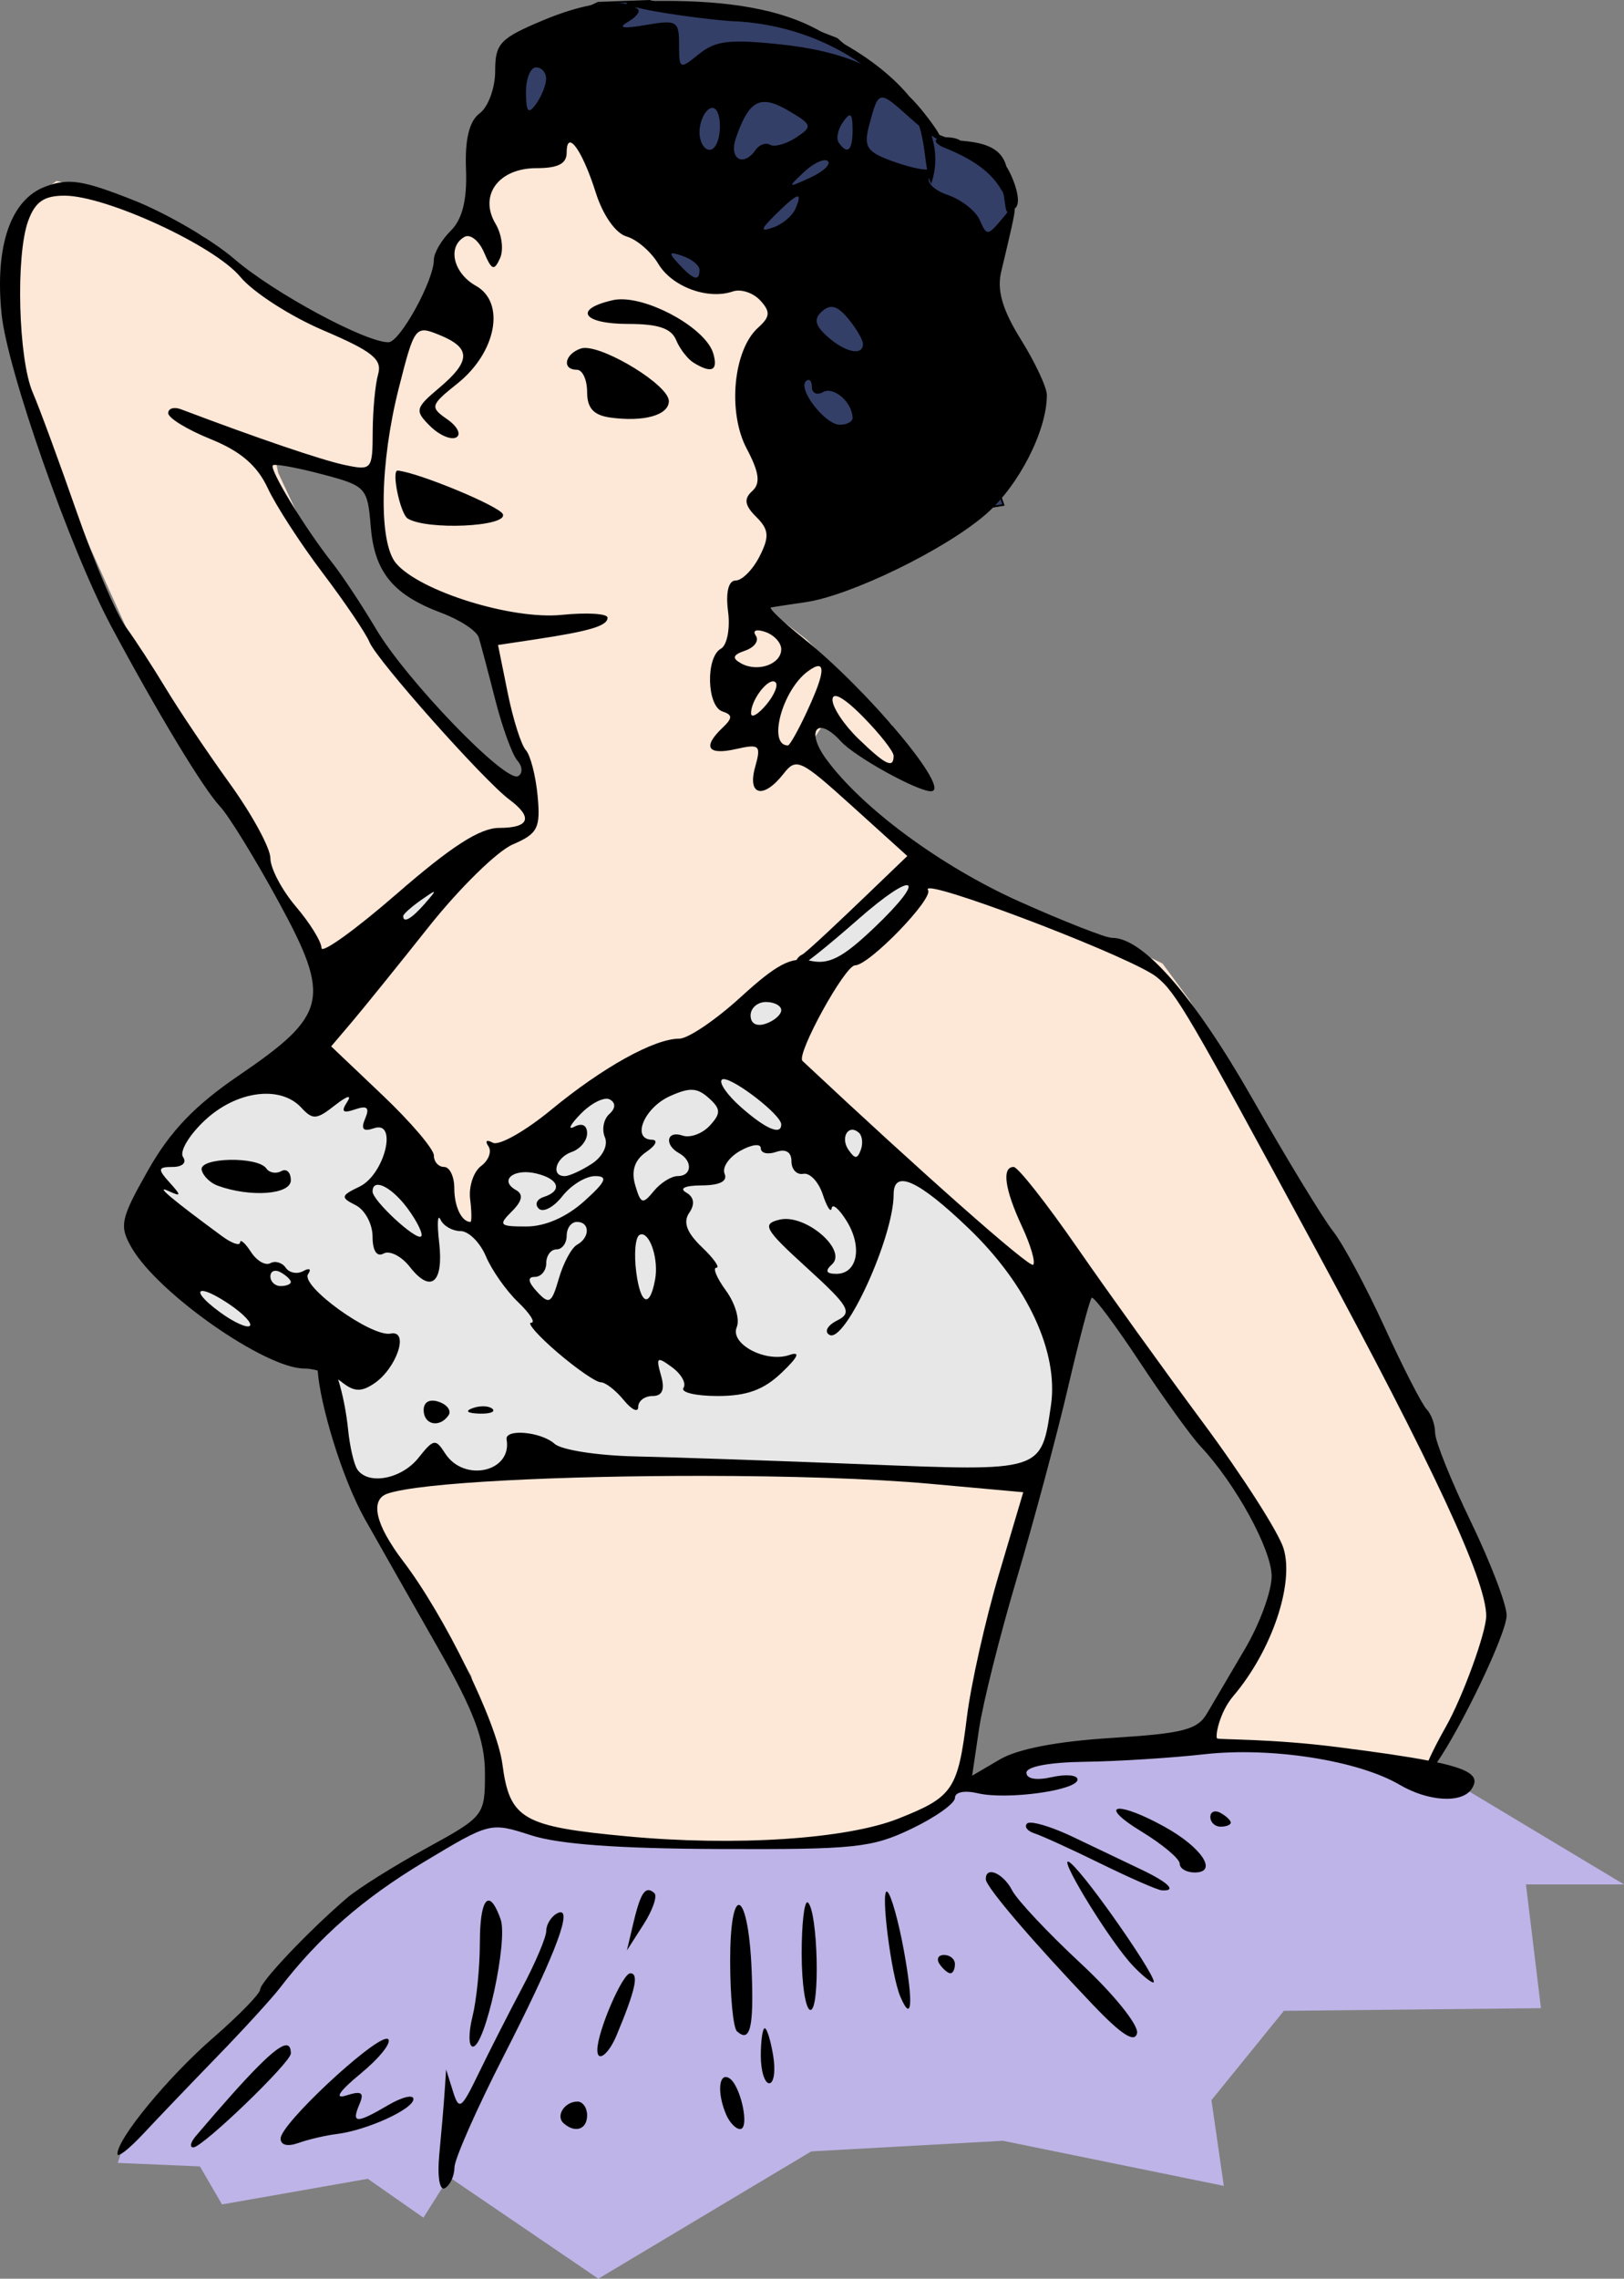<?xml version="1.0" encoding="UTF-8" standalone="no"?>
<svg
   xmlns:dc="http://purl.org/dc/elements/1.1/"
   xmlns:cc="http://creativecommons.org/ns#"
   xmlns:rdf="http://www.w3.org/1999/02/22-rdf-syntax-ns#"
   xmlns:svg="http://www.w3.org/2000/svg"
   xmlns="http://www.w3.org/2000/svg"
   version="1.1"
   id="svg5398"
   viewBox="0 0 916.561 1285.213"
   height="362.716mm"
   width="258.674mm">
  <rect x="0" y="0" width="916.561" height="1285.213" fill="#808080" stroke="none"/>
  <defs
     id="defs5400" />
  <g
     transform="translate(368.609,226.369)"
     id="layer1">
    <g
       id="g5989">
      <path
         style="fill:#fde7d7;fill-opacity:1;fill-rule:evenodd;stroke:none;stroke-width:1px;stroke-linecap:butt;stroke-linejoin:miter;stroke-opacity:1"
         d="m -84.431,-145.71 -35.269,66.263 c 0,0 -13.894,36.338 -19.238,40.613 -5.344,4.275 -10.688,21.375 -10.688,21.375 l -6.413,65.194 -3.206,24.581 11.756,23.513 19.238,10.688 37.406,14.963 3.206,30.994 7.481,35.269 11.756,23.513 -3.206,5.344 -26.719,-17.1 -47.025,-48.094 -23.513,-35.269 -27.788,-43.819 -14.963,-32.063 -2.138,-10.688 32.063,11.756 23.513,3.206 3.206,-36.338 6.413,-36.338 -56.644,-28.856 -26.719,-18.169 -22.444,-18.169 -45.956,-22.444 -36.338,-8.55 -19.238,13.894 -8.55,39.544 7.481,48.094 14.963,53.438 23.513,50.231 29.925,66.263 29.925,50.231 30.994,45.956 19.238,34.2 23.513,50.231 -21.375,53.438 -21.375,54.506 -11.756,26.719 8.55,17.1 11.756,16.031 27.788,21.375 10.688,47.025 12.825,48.094 34.2,55.575 30.994,51.3 9.619,43.819 4.275,40.613 98.325,131.457 111.15,-24.581 55.575,-136.8 29.925,-125.044 12.825,-55.575 25.65,-84.431 3.206,-12.825 25.65,38.475 35.269,54.506 41.681,50.231 5.344,25.65 -29.925,59.85 -19.238,29.925 61.988,5.344 71.606,11.756 6.413,-17.1 27.788,-61.988 2.138,-11.756 -14.963,-44.888 -28.856,-59.85 -30.994,-64.125 -43.819,-82.294 -28.856,-48.094 -26.719,-43.819 -14.963,-20.306 -30.994,-14.963 -64.125,-19.238 -33.131,-16.031 -25.65,-24.581 -29.925,-22.444 -13.894,-13.894 -2.138,-10.688 9.619,-14.963 20.306,17.1 18.169,9.619 9.619,-1.069 L 134.663,182.397 107.944,155.678 86.569,134.303 63.056,116.134 94.05,62.697 70.538,-6.772 95.119,-74.104 -8.55,-114.716 l -6.413,-44.888 -29.925,-8.55 z"
         id="path5981" />
      <path
         style="fill:#343f68;fill-opacity:1;fill-rule:evenodd;stroke:#000000;stroke-width:1px;stroke-linecap:butt;stroke-linejoin:miter;stroke-opacity:1"
         d="m -30.994,-224.798 -45.956,21.375 -6.413,56.644 45.956,-11.756 13.894,40.613 18.169,24.581 12.825,14.963 16.031,11.756 23.513,0 32.063,4.275 L 68.4,9.259 100.463,74.453 l 97.257,-16.031 -33.131,-95.119 29.925,-55.575 7.481,-12.825 -2.138,-22.444 -22.444,-16.031 -19.238,-7.481 -28.856,-30.994 -25.65,-22.444 -38.475,-14.963 -50.231,-2.138 -17.1,-4.275 z"
         id="path5983" />
      <path
         style="fill:#e7e7e7;fill-opacity:1;fill-rule:evenodd;stroke:none;stroke-width:1px;stroke-linecap:butt;stroke-linejoin:miter;stroke-opacity:1"
         d="m 143.096,263.591 -76.783,66.313 -56.341,45.372 -58.335,23.932 -40.386,25.927 -9.972,31.411 1.496,9.473 -7.479,1.496 -11.468,-1.496 -14.958,-36.397 -18.946,-27.423 -28.42,-22.437 -12.963,-12.963 40.386,-44.375 65.814,-74.29 -45.372,26.425 -33.406,28.42 -32.408,63.321 -40.884,21.439 -33.904,25.428 -15.955,34.901 15.955,46.868 16.952,16.454 34.901,17.949 37.893,6.482 0,23.434 9.473,40.386 4.487,13.961 29.417,-4.986 97.724,-6.98 236.332,6.98 20.941,-0.997 19.445,-77.78 -11.966,-21.439 -36.896,-37.893 -40.884,-33.904 -55.842,-50.856 -16.454,-13.961 26.924,-47.366 25.927,-17.451 24.431,-29.915 2.992,-8.476 z"
         id="path5985" />
      <path
         style="fill:#beb4e7;fill-opacity:1;fill-rule:evenodd;stroke:none;stroke-width:1px;stroke-linecap:butt;stroke-linejoin:miter;stroke-opacity:1"
         d="m -90.744,797.582 -43.377,24.431 -51.853,36.896 -33.904,41.882 -45.87,45.372 -32.408,34.901 -3.989,12.465 46.369,1.994 12.465,21.439 82.268,-14.459 31.411,21.938 14.459,-22.935 84.262,57.338 120.16,-71.797 108.194,-5.983 124.648,25.428 -6.98,-48.363 40.884,-50.358 145.09,-1.496 -8.476,-69.803 55.344,0 -94.732,-56.839 -94.732,-18.946 -92.738,-3.49 -60.33,7.479 -19.944,14.459 -13.961,0 -11.468,13.961 -33.904,16.952 -72.794,3.49 -59.332,0 -69.304,-10.47 z"
         id="path5987" />
      <path
         style="fill:#000000"
         d="m 7.746,-225.867 c -7.45,-0.025 -14.873,0.143 -22.154,0.414 -0.976,0.426 -0.932,0.915 -0.127,1.441 -10.024,-2.479 -27.477,0.698 -47.219,8.949 -24.689,10.319 -27.391,13.156 -27.391,28.773 0,9.529 -3.926,20.248 -8.727,23.818 -5.908,4.394 -8.408,14.614 -7.736,31.623 0.678,17.149 -2.044,28.136 -8.57,34.6 -5.26,5.209 -9.564,12.576 -9.564,16.371 0,11.758 -19.18,46.551 -25.662,46.551 -13.076,0 -64.805,-27.915 -86.779,-46.83 -12.686,-10.919 -38.391,-25.912 -57.123,-33.316 -28.631,-11.318 -36.542,-12.541 -49.652,-7.674 -19.631,7.288 -28.649,33.451 -24.766,71.848 3.193,31.566 38.907,133.241 61.887,176.184 26.03,48.641 51.972,91.571 61.361,101.547 4.953,5.262 19.886,29.535 33.186,53.941 29.694,54.495 27.581,63.709 -22.408,97.746 -24.941,16.982 -38.784,31.418 -51.314,53.51 -15.649,27.59 -16.457,31.456 -9.186,43.928 15.05,25.815 75.373,67.941 97.289,67.941 2.278,0 4.922,0.421 7.609,1.135 1.16,18.11 13.257,60.093 26.848,84.176 8.009,14.192 26.483,46.716 41.053,72.277 20.317,35.644 26.49,52.113 26.49,70.664 0,23.897 -0.4,24.406 -33.156,42.336 -18.236,9.982 -38.345,22.584 -44.688,28.006 -21.442,18.328 -49.014,47.368 -49.014,51.623 0,2.326 -11.945,14.597 -26.545,27.27 -25.455,22.094 -54.381,57.222 -54,65.574 0.1,2.188 6.691,-2.998 14.648,-11.525 7.957,-8.527 26.687,-28.091 41.623,-43.475 14.936,-15.383 30.887,-32.825 35.445,-38.76 21.914,-28.528 46.842,-50.318 81.15,-70.932 37.506,-22.535 37.565,-22.549 60.545,-15.125 15.789,5.101 49.224,7.533 106.613,7.756 76.281,0.296 85.759,-0.704 108.117,-11.408 13.479,-6.453 24.508,-14.284 24.508,-17.4 0,-3.331 5.345,-4.411 12.973,-2.623 16.413,3.847 56.221,-1.65 56.221,-7.764 0,-2.533 -6.485,-3.147 -14.414,-1.363 -8.882,1.998 -14.416,1.045 -14.416,-2.484 0,-3.478 13.027,-5.901 33.156,-6.166 18.236,-0.24 48.575,-2.156 67.422,-4.258 37.584,-4.192 86.639,3.485 110.025,17.219 16.078,9.442 34.96,10.62 40.539,2.529 4.562,-6.616 0.829,-10.809 -19.416,-15.168 13.78,-19.887 39.287,-72.643 39.287,-82.941 0,-6.049 -9.082,-29.781 -20.182,-52.738 -11.1,-22.957 -20.184,-45.517 -20.184,-50.133 0,-4.616 -2.147,-10.602 -4.773,-13.303 -2.627,-2.7 -13.299,-23.514 -23.715,-46.254 -10.416,-22.74 -23.54,-47.16 -29.164,-54.266 -5.624,-7.106 -26.146,-40.826 -45.605,-74.936 -32.887,-57.646 -61.51,-90.441 -78.934,-90.441 -3.717,0 -27.382,-9.253 -52.59,-20.561 -44.129,-19.796 -88.678,-52.639 -108.877,-80.268 -11.884,-16.256 -4.96,-24.642 8.271,-10.018 7.828,8.652 43.047,28.156 50.844,28.156 12.224,0 -35.562,-57.213 -72.221,-86.467 -11.508,-9.183 -19.627,-16.932 -18.041,-17.221 1.586,-0.288 10.359,-1.617 19.496,-2.951 25.627,-3.743 79.16,-29.849 101.867,-49.678 18.551,-16.199 34.324,-47.059 34.324,-67.152 0,-4.286 -6.588,-18.362 -14.643,-31.277 -10.369,-16.627 -13.631,-27.756 -11.172,-38.119 5.298,-22.323 7.827,-32.642 7.705,-35.822 4.687,-3.185 -0.955,-17.885 -4.795,-23.807 -3.153,-12.017 -15.632,-13.505 -26.008,-14.502 -2.024,-1.676 -7.719,-2.238 -11.131,-1.562 -0.384,-1.974 -3.51,-6.777 -9.559,-14.391 -2.554,-3.215 -5.227,-6.194 -8.033,-8.965 -11.431,-13.807 -28.559,-26.039 -47.844,-35.34 -23.937,-14.682 -56.724,-18.416 -89.008,-18.523 z m -18.223,3.393 c 11.595,3.254 41.726,7.144 54.035,7.984 29.334,0.967 54.808,10.781 73.941,24.156 -12.712,-5.609 -27.8,-9.146 -46.244,-11.064 -28.259,-2.94 -36.128,-1.981 -45.396,5.537 -10.849,8.8 -11.211,8.629 -11.211,-5.273 0,-13.425 -1.229,-14.154 -18.74,-11.143 -12.794,2.2 -16.049,1.673 -10.258,-1.658 4.665,-2.684 7.26,-5.942 5.766,-7.24 -0.557,-0.484 -1.194,-0.912 -1.893,-1.299 z m -55.604,34.105 c 3.171,0 5.737,2.908 5.68,6.461 -0.048,3.553 -2.605,9.947 -5.68,14.211 -4.356,6.041 -5.609,4.616 -5.678,-6.459 -0.048,-7.817 2.506,-14.213 5.678,-14.213 z m 195.4,17.016 c 2.807,-0.023 7.048,3.75 14.982,10.861 2.165,1.941 4.099,3.615 5.881,5.115 2.709,8.618 3.18,17.484 4.426,24.6 -2.949,0.338 -11.941,-1.845 -20.445,-4.994 -13.707,-5.075 -15.443,-7.961 -12.162,-20.215 2.796,-10.442 4.137,-15.342 7.318,-15.367 z m -66.432,2.477 c 3.64,-0.014 7.98,1.699 13.451,4.912 13.503,7.93 13.807,8.976 4.389,15.148 -5.564,3.646 -12.15,5.503 -14.635,4.127 -2.485,-1.377 -6.149,-0.139 -8.141,2.75 -6.939,10.062 -15.282,5.342 -11.273,-6.377 4.86,-14.209 9.26,-20.533 16.209,-20.561 z m -29.754,3.367 c 2.669,-0.28 4.578,3.865 4.578,10.428 0,7.274 -2.594,13.227 -5.766,13.227 -3.171,0 -5.766,-4.514 -5.766,-10.031 0,-5.517 2.594,-11.468 5.766,-13.225 0.409,-0.226 0.806,-0.358 1.188,-0.398 z m 77.951,4.213 c 1.07,0.185 1.461,2.706 1.5,7.812 0.09,11.954 -2.838,14.759 -7.84,7.506 -1.564,-2.268 -0.459,-7.501 2.455,-11.629 1.81,-2.564 3.052,-3.833 3.885,-3.689 z m 46.057,11.369 c 1.274,0.886 2.349,1.552 3.145,1.918 -1.394,0.842 -1.133,2.266 2.641,4.324 13.088,5.259 26.694,12.053 33.865,24.814 1.825,1.383 1.41,10.489 3.201,12.277 -0.851,1.005 -1.804,2.165 -2.916,3.498 -8.198,9.833 -8.818,9.877 -12.701,0.896 -2.245,-5.192 -10.37,-11.584 -18.057,-14.203 -7.209,-2.457 -11.741,-6.594 -10.615,-9.506 0.344,1.164 0.739,2.258 1.215,3.244 3.168,-9.213 2.999,-18.393 0.223,-27.264 z m -204.061,3.922 c 2.986,-0.17 9.071,10.977 14.592,28.387 4.018,12.673 11.213,22.888 17.348,24.633 5.765,1.64 13.824,8.582 17.91,15.424 7.73,12.946 27.933,20.427 42.049,15.572 4.501,-1.548 11.453,0.714 15.447,5.027 5.888,6.359 5.668,9.272 -1.162,15.393 -14.039,12.583 -17.348,47.661 -6.439,68.264 7.115,13.439 7.91,19.606 3.082,23.934 -4.828,4.327 -4.24,8.073 2.283,14.533 7.206,7.136 7.544,11.149 1.879,22.293 -3.8,7.475 -9.863,13.59 -13.475,13.59 -4.065,0 -5.7,6.658 -4.291,17.479 1.252,9.613 -0.566,19.052 -4.041,20.977 -8.683,4.81 -7.987,32.489 0.891,35.406 5.766,1.895 5.766,3.739 0,9.217 -11.413,10.843 -8.448,15.592 7.494,12.006 13.538,-3.045 14.399,-2.236 10.906,10.238 -4.486,16.017 4.737,18.149 16.025,3.705 7.25,-9.277 9.466,-8.234 38.791,18.26 l 31.102,28.1 -22.607,21.705 c -12.434,11.938 -34.525,32.99 -36.903,33.986 -2.379,0.996 -4.324,4.426 -4.324,7.623 0,3.197 21.593,-14.88 35.798,-27.375 32.365,-28.469 40.091,-24.743 9.352,4.51 -17.889,17.024 -25.586,20.986 -36.16,18.611 -10.612,-2.383 -18.831,1.916 -39.141,20.471 -14.139,12.918 -29.748,23.486 -34.688,23.486 -14.119,0 -43.186,16.123 -72.318,40.113 -14.71,12.113 -29.541,20.473 -32.959,18.58 -3.451,-1.911 -4.564,-1.048 -2.504,1.939 2.041,2.96 0.208,7.988 -4.076,11.174 -4.283,3.186 -7.079,11.589 -6.211,18.674 l 0.004,0 c 0.866,7.084 0.938,12.881 0.16,12.881 -4.961,0 -9.102,-8.621 -9.102,-18.949 0,-6.632 -2.594,-12.059 -5.766,-12.059 -3.171,0 -5.768,-2.915 -5.768,-6.477 0,-3.562 -13.042,-18.861 -28.982,-33.998 l -28.982,-27.521 11.725,-13.807 c 6.448,-7.594 25.916,-31.678 43.262,-53.52 17.345,-21.842 38.722,-42.798 47.504,-46.57 14.118,-6.064 15.743,-9.249 14.016,-27.473 -1.074,-11.338 -4.077,-22.941 -6.672,-25.783 -2.595,-2.842 -7.179,-17.332 -10.188,-32.201 l -5.469,-27.033 20.816,-3.135 c 31.114,-4.684 40.998,-7.645 40.998,-12.281 0,-2.302 -11.644,-3.008 -25.875,-1.57 -28.168,2.846 -80.09,-13.313 -93.496,-29.096 -9.9,-11.654 -9.196,-56.459 1.555,-98.822 8.868,-34.947 9.314,-35.522 23.066,-29.906 17.798,7.269 17.703,14.669 -0.387,29.9 -13.43,11.308 -13.769,12.763 -4.996,21.451 5.176,5.126 11.815,7.988 14.752,6.361 2.937,-1.627 0.645,-6.219 -5.096,-10.203 -9.884,-6.862 -9.578,-7.929 5.791,-20.213 21.923,-17.522 27.234,-45.636 10.4,-55.059 -12.821,-7.176 -16.288,-22.154 -6.396,-27.633 3.198,-1.772 8.128,2.162 10.955,8.74 4.375,10.181 5.721,10.675 9.045,3.32 2.148,-4.752 1.019,-13.474 -2.508,-19.381 -9.593,-16.065 1.656,-31.412 23.025,-31.412 12.246,0 17.096,-2.492 17.096,-8.785 0,-3.834 0.695,-5.635 1.863,-5.701 z m 144.041,9.986 c 0.622,0.021 1.13,0.187 1.492,0.512 1.933,1.732 -2.546,5.937 -9.953,9.342 -12.875,5.918 -13.029,5.779 -3.514,-3.15 4.448,-4.174 9.281,-6.796 11.975,-6.703 z m -429.326,20.008 c 23.538,0.006 84.761,28.26 99.221,45.789 7.116,8.627 28.195,22.203 46.84,30.168 27.797,11.874 33.365,16.341 30.93,24.816 -1.633,5.685 -2.989,20.264 -3.047,32.398 -0.077,21.43 -0.533,21.966 -15.936,18.688 -13.007,-2.769 -48.58,-14.867 -92.262,-31.379 -3.964,-1.499 -7.207,-0.504 -7.207,2.211 0,2.715 10.746,9.28 23.879,14.588 16.941,6.847 26.312,14.873 32.258,27.627 4.61,9.887 18.578,31.434 31.039,47.881 12.461,16.447 24.353,34.02 26.426,39.051 4.218,10.238 64.505,78.047 78.926,88.773 13.526,10.061 11.401,15.982 -5.738,15.982 -10.834,0 -26.934,10.343 -57.664,37.049 -23.448,20.377 -42.631,34.176 -42.631,30.664 0,-3.512 -6.487,-14.008 -14.416,-23.324 -7.929,-9.317 -14.416,-21.593 -14.416,-27.279 0,-5.687 -10.285,-24.6 -22.855,-42.031 -12.57,-17.431 -28.848,-41.631 -36.174,-53.775 -7.326,-12.145 -17.589,-27.894 -22.807,-35 -5.217,-7.106 -17.596,-36.177 -27.51,-64.602 -9.914,-28.424 -21.052,-58.658 -24.75,-67.186 -8.178,-18.853 -9.747,-77.365 -2.6,-96.9 3.938,-10.762 8.914,-14.212 20.494,-14.209 z m 413.6,0.453 c 1.396,-0.144 0.957,2.18 -1.062,6.896 -1.732,4.044 -7.344,8.795 -12.471,10.559 -7.659,2.634 -7.419,1.321 1.34,-7.354 6.673,-6.608 10.612,-9.939 12.193,-10.102 z m -70.453,32.1 c 0.901,-0.081 2.806,0.45 5.773,1.471 5.206,1.79 9.465,5.333 9.465,7.871 0,6.646 -3.339,5.712 -11.643,-3.256 -3.809,-4.113 -5.097,-5.951 -3.596,-6.086 z m -28.479,25.9 c -1.861,-0.023 -3.598,0.133 -5.17,0.486 -22.558,5.074 -17.149,13.41 8.703,13.41 16.877,0 24.266,2.477 26.969,9.043 2.048,4.974 6.507,10.753 9.91,12.842 10.177,6.246 13.914,4.498 11.088,-5.188 -3.968,-13.601 -33.513,-30.376 -51.5,-30.594 z m 118.115,4.271 c 2.848,-0.058 5.793,2.113 9.6,6.736 4.544,5.518 8.262,11.914 8.262,14.213 0,6.883 -10.079,4.745 -20.141,-4.273 -7.006,-6.279 -7.755,-9.935 -2.908,-14.213 1.804,-1.592 3.479,-2.428 5.188,-2.463 z m -139.191,23.16 c -0.839,0.013 -1.581,0.121 -2.205,0.336 -9.168,3.153 -10.786,11.969 -2.197,11.969 3.171,0 5.766,5.652 5.766,12.561 0,9.043 3.634,13.07 12.975,14.377 C -5.302,11.77 8.883,7.806 8.883,-0.15 8.883,-8.956 -26.019,-30.321 -38.611,-30.127 Z m 126.213,18.051 c 1.177,-0.09 2.008,1.42 2.008,4.033 0,3.484 2.884,4.736 6.41,2.783 5.98,-3.312 16.37,5.824 16.566,14.57 0.048,2.132 -3.18,3.875 -7.174,3.875 -8.349,0 -24.012,-20.204 -19.086,-24.619 0.451,-0.405 0.883,-0.613 1.275,-0.643 z M -213.695,35.846 c 3.297,-0.161 14.379,1.979 26.756,5.24 24.917,6.566 25.775,7.485 27.561,29.482 2.089,25.734 12.545,38.504 39.926,48.758 10.416,3.901 19.873,10.104 21.016,13.785 1.142,3.681 5.331,19.484 9.311,35.117 3.979,15.633 9.623,31.124 12.539,34.424 l 0.002,0 c 2.914,3.3 3.076,7.232 0.357,8.738 -7.039,3.899 -62.981,-54.04 -80.197,-83.061 -7.964,-13.425 -19.133,-30.288 -24.82,-37.475 -15.155,-19.151 -35.627,-52.772 -33.367,-54.797 0.134,-0.12 0.447,-0.19 0.918,-0.213 z m 69.566,3.201 c -3.762,-0.381 1.389,24.41 5.617,27.033 10.797,6.698 56.357,4.661 53.73,-2.402 -1.655,-4.45 -47.355,-23.417 -59.348,-24.631 z M 58.842,129.17 c 1.05,-0.05 2.582,0.244 4.52,0.91 4.921,1.693 8.949,6.069 8.949,9.725 0,8.473 -13.289,13.166 -22.629,7.992 -5.355,-2.966 -4.766,-4.796 2.328,-7.236 5.224,-1.797 7.903,-5.582 5.951,-8.412 -1.28,-1.857 -0.869,-2.895 0.881,-2.979 z m 34.281,20.158 c 3.923,-0.181 1.768,8.34 -6.475,26.021 -4.8,10.296 -9.556,18.719 -10.57,18.719 -11.539,0 -3.293,-30.973 11.096,-41.676 2.658,-1.977 4.641,-3.004 5.949,-3.064 z M 67.875,157.92 c 0.443,0.034 0.84,0.196 1.18,0.5 1.725,1.546 -0.646,7.292 -5.27,12.77 -4.624,5.477 -8.444,7.633 -8.502,4.791 -0.128,-6.96 8.314,-18.393 12.592,-18.061 z m 35.246,8.275 c 2.674,0.241 8.07,4.311 15.412,11.777 9.464,9.623 17.207,19.508 17.207,21.965 0,7.395 -4.567,5.178 -19.949,-9.691 -8.057,-7.788 -14.614,-17.672 -14.557,-21.965 0.018,-1.514 0.671,-2.195 1.887,-2.086 z m 52.898,108.457 c 11.707,-0.233 115.366,39.62 128.225,50.062 11.016,8.946 17.54,20.103 89.809,153.598 66.327,122.52 96.129,186.604 96.129,206.713 0,9.252 -13.185,45.612 -22.768,62.514 -4.324,7.626 -7.672,14.222 -9.816,19.105 -11.968,-2.317 -28.589,-4.729 -51.264,-7.621 -37.927,-4.837 -66.762,-4.103 -67.998,-4.898 -1.235,-0.796 1.106,-14.496 9.121,-23.914 21.629,-25.415 34.505,-63.26 28.336,-83.283 -2.787,-9.046 -23.122,-40.801 -45.189,-70.566 -22.068,-29.766 -54.223,-74.465 -71.455,-99.332 -17.232,-24.867 -33.278,-45.216 -35.656,-45.221 -6.838,-0.013 -5.079,12.612 4.664,33.512 4.943,10.603 7.786,20.354 6.318,21.67 -2.042,1.83 -62.389,-51.471 -130.168,-114.971 -3.767,-3.529 23.94,-53.916 29.646,-53.916 7.937,0 44.481,-37.7 41.182,-42.484 -0.44,-0.638 -0.107,-0.947 0.885,-0.967 z m -279.969,2.092 c 0.912,-0.211 -0.788,1.864 -4.822,6.475 -7.533,8.609 -12.27,11.345 -12.27,7.092 0,-1.073 4.542,-5.142 10.092,-9.043 4.001,-2.812 6.291,-4.359 7,-4.523 z m 187.611,62.031 c 4.757,0 8.648,2.077 8.648,4.615 0,2.538 -3.891,5.954 -8.648,7.59 -5.269,1.812 -8.65,0.008 -8.65,-4.615 0,-4.174 3.893,-7.59 8.65,-7.59 z m -23.889,43.5 c 6.182,-0.081 32.537,20.146 32.537,25.57 0,6.325 -8.772,2.549 -22.758,-9.795 -7.76,-6.849 -12.59,-13.812 -10.732,-15.477 0.219,-0.196 0.541,-0.293 0.953,-0.299 z m -17.615,6.031 c 3.279,0.154 5.978,1.685 9.287,4.65 6.797,6.095 6.884,8.693 0.523,15.562 -4.2,4.536 -11.112,7.051 -15.361,5.59 -8.93,-3.071 -10.555,5.178 -1.959,9.939 7.837,4.341 7.302,12.92 -0.807,12.92 -3.615,0.003 -9.697,3.833 -13.518,8.516 -6.232,7.639 -7.308,7.28 -10.449,-3.486 -2.349,-8.05 -0.27,-14.205 6.312,-18.688 5.398,-3.676 6.801,-6.759 3.117,-6.85 -11.662,-0.286 -4.386,-17.991 10.084,-24.537 5.63,-2.547 9.49,-3.771 12.77,-3.617 z m -240.232,2.219 c 7.742,0.07 14.68,2.616 19.492,7.812 6.503,7.023 8.575,6.883 18.996,-1.291 6.951,-5.453 9.742,-6.197 6.877,-1.836 -3.566,5.43 -2.402,6.506 4.48,4.139 6.862,-2.36 8.36,-0.999 5.711,5.188 -2.557,5.971 -1.123,7.537 4.975,5.439 13.637,-4.69 5.996,26.136 -8.162,32.928 -10.616,5.092 -10.833,6.122 -2.205,10.449 5.264,2.64 9.57,10.637 9.57,17.77 0,7.969 2.402,11.639 6.229,9.52 3.425,-1.897 10.088,1.493 14.809,7.533 11.872,15.191 19.185,9.054 16.541,-13.885 -1.22,-10.578 -0.874,-16.326 0.766,-12.773 1.641,3.553 6.721,6.459 11.293,6.459 4.571,0 11.016,6.396 14.32,14.213 3.304,7.817 11.476,19.444 18.16,25.84 6.685,6.396 10.019,11.629 7.41,11.629 -2.609,0 4.074,7.555 14.852,16.791 10.778,9.236 21.751,16.795 24.385,16.797 2.634,0.002 8.473,4.52 12.975,10.037 4.502,5.518 8.186,7.261 8.186,3.875 0,-3.386 3.649,-6.156 8.109,-6.156 5.556,0 7.056,-3.66 4.766,-11.627 -2.97,-10.329 -2.273,-10.841 6.242,-4.582 5.272,3.875 8.164,9.107 6.426,11.627 -1.738,2.52 6.92,4.582 19.24,4.582 16.568,0 26.005,-3.439 36.244,-13.207 9.292,-8.865 10.72,-12.132 4.34,-9.938 -13.341,4.588 -33.806,-6.239 -29.74,-15.734 1.816,-4.242 -0.934,-13.51 -6.113,-20.594 -5.182,-7.084 -7.606,-12.879 -5.395,-12.879 2.211,0 -1.502,-5.27 -8.252,-11.709 -8.49,-8.1 -10.671,-14.031 -7.076,-19.244 3.346,-4.851 2.737,-8.937 -1.707,-11.469 -4.138,-2.358 -0.624,-3.965 8.773,-4.012 10.162,-0.051 14.702,-2.356 12.906,-6.551 -1.524,-3.559 2.449,-9.392 8.83,-12.963 6.454,-3.612 11.6,-4.254 11.6,-1.445 0,2.777 3.893,3.712 8.65,2.076 5.477,-1.884 8.648,0.071 8.648,5.33 0,4.568 3.016,7.724 6.699,7.014 3.683,-0.711 8.614,4.521 10.957,11.627 2.343,7.106 4.612,10.594 5.039,7.752 0.428,-2.842 4.234,0.418 8.455,7.246 9.05,14.637 6.093,29.793 -5.814,29.793 -5.758,0 -6.549,-1.678 -2.502,-5.305 9.012,-8.077 -14.977,-28.673 -29.447,-25.281 -10.326,2.42 -8.654,5.375 15.424,27.285 23.793,21.65 25.814,25.168 17.006,29.586 -5.549,2.783 -7.489,6.405 -4.359,8.139 8.802,4.876 36.207,-55.094 36.207,-79.232 0,-14.416 14.031,-8.041 42.5,19.311 33.016,31.72 50.651,69.648 46.297,99.572 -5.489,37.72 -4.337,37.358 -105.693,33.318 -49.379,-1.968 -107.256,-3.956 -128.615,-4.416 -21.546,-0.465 -41.952,-3.633 -45.84,-7.117 -7.636,-6.843 -28.187,-8.668 -27.084,-2.404 3.224,18.301 -24.08,24.396 -34.727,7.752 -5.347,-8.359 -6.485,-8.164 -15.029,2.584 -9.506,11.958 -28.277,15.537 -34.461,6.57 -1.918,-2.782 -4.273,-12.899 -5.232,-22.482 -0.936,-9.346 -2.998,-20.025 -5.615,-28.326 0.593,0.394 1.158,0.795 1.668,1.207 7.114,5.75 11.125,6.029 18.355,1.273 12.936,-8.509 20.377,-30.498 9.59,-28.342 -10.775,2.154 -51.148,-26.928 -46.58,-33.553 1.965,-2.85 0.755,-3.622 -2.688,-1.715 -3.442,1.907 -7.914,1.066 -9.938,-1.869 -2.024,-2.935 -5.936,-4.088 -8.693,-2.561 -2.757,1.527 -7.69,-1.341 -10.959,-6.375 -3.27,-5.034 -6.023,-7.432 -6.121,-5.328 -0.096,2.104 -4.716,0.484 -10.266,-3.6 -28.271,-20.8 -38.08,-29.052 -30.273,-25.469 7.447,3.418 7.549,2.755 0.736,-4.773 -6.841,-7.559 -6.601,-8.744 1.781,-8.744 5.479,0 8.02,-2.429 5.842,-5.588 -2.12,-3.073 3.403,-12.376 12.271,-20.672 10.614,-9.929 23.644,-15.118 34.959,-15.016 z m 191.508,2.818 c 0.834,-0.04 1.554,0.088 2.121,0.402 3.44,1.904 3.32,5 -0.316,8.26 -3.2,2.868 -4.302,8.756 -2.449,13.084 1.916,4.473 -1.244,10.894 -7.318,14.875 l -0.004,0 c -5.879,3.853 -12.787,7.004 -15.352,7.004 -8.116,0 -5.038,-10.532 3.984,-13.635 4.757,-1.636 8.65,-6.353 8.65,-10.48 0,-4.573 -2.817,-6.028 -7.209,-3.727 -3.964,2.078 -2.32,-1.218 3.654,-7.324 4.854,-4.962 10.623,-8.285 14.238,-8.459 z m 139.115,17.479 c 1.094,0.037 2.327,0.556 3.609,1.705 1.916,1.717 2.392,6.062 1.057,9.652 -1.954,5.252 -3.313,5.247 -6.945,-0.021 -3.758,-5.449 -1.627,-11.468 2.279,-11.336 z m -351.455,16.982 c -8.716,0.183 -16.642,2.116 -15.887,5.637 0.721,3.361 4.783,7.377 9.027,8.924 18.459,6.726 41.297,5.047 41.297,-3.035 0,-4.477 -2.415,-6.801 -5.367,-5.166 -2.952,1.635 -6.753,0.967 -8.445,-1.486 -2.404,-3.486 -11.909,-5.056 -20.625,-4.873 z m 166.215,6.959 c 1.99,-0.063 4.225,0.148 6.617,0.709 12.982,3.043 15.182,9.801 4.32,13.277 -3.964,1.269 -5.203,4.231 -2.752,6.58 2.452,2.35 8.439,-0.821 13.303,-7.045 4.864,-6.224 13.179,-11.316 18.477,-11.316 7.491,0 6.107,3.161 -6.225,14.213 -10.023,8.983 -22.023,14.211 -32.615,14.211 -15.21,0 -15.962,-0.788 -8.143,-8.531 5.85,-5.794 6.614,-9.638 2.379,-11.984 -7.982,-4.422 -3.984,-9.841 4.639,-10.113 z m -82.855,7.127 c 3.815,-0.189 10.903,5.018 17.188,13.615 5.375,7.353 8.71,14.321 7.412,15.484 -2.808,2.517 -27.393,-20.199 -27.393,-25.311 0,-2.503 1.059,-3.703 2.793,-3.789 z m 112.531,20.918 c 7.418,0 7.48,8.779 0.092,12.871 -3.121,1.729 -7.74,10.28 -10.262,19.004 -4.085,14.131 -5.428,14.949 -12.328,7.498 -5.099,-5.507 -5.533,-8.363 -1.271,-8.363 3.559,0 6.471,-3.488 6.471,-7.752 0,-4.264 2.596,-7.754 5.768,-7.754 3.171,0 5.766,-3.488 5.766,-7.752 0,-4.264 2.594,-7.752 5.766,-7.752 z m 36.795,7.016 c 4.802,0.35 9.289,14.374 7.393,25.137 -2.953,16.763 -8.258,14.889 -10.689,-3.775 -1.337,-10.267 -0.526,-19.724 1.803,-21.014 0.497,-0.275 0.997,-0.384 1.494,-0.348 z M -212.979,490.377 c 0.817,0.03 1.753,0.308 2.744,0.857 3.171,1.757 5.766,4.219 5.766,5.473 0,1.253 -2.594,2.279 -5.766,2.279 -3.171,0 -5.768,-2.464 -5.768,-5.475 0,-2.07 1.226,-3.201 3.023,-3.135 z m -41.205,11.371 c 2.347,0.122 7.577,2.477 15.117,7.574 7.834,5.296 12.985,10.75 11.447,12.121 -1.538,1.371 -9.004,-2.016 -16.59,-7.527 -10.676,-7.757 -13.404,-12.346 -9.975,-12.168 z m 501.848,3.809 c 1.715,0.076 13.473,15.846 26.727,35.898 13.681,20.7 29.248,42.288 34.592,47.973 19.717,20.973 40.107,58.2 40.107,73.223 0,8.506 -6.753,26.907 -15.008,40.891 -8.255,13.983 -17.883,30.346 -21.396,36.361 -5.464,9.354 -13.273,11.373 -53.936,13.945 -31.026,1.962 -52.957,6.184 -63.123,12.154 l -15.578,9.148 3.902,-26.361 c 2.146,-14.499 11.763,-52.8 21.369,-85.111 9.607,-32.311 22.588,-80.697 28.846,-107.523 6.258,-26.827 12.271,-49.576 13.363,-50.555 0.034,-0.031 0.079,-0.045 0.135,-0.043 z m -372.109,58.049 c -3.159,-0.033 -5.062,1.853 -5.062,5.311 0,8.359 9.009,10.262 14.041,2.965 1.755,-2.545 -0.685,-5.96 -5.424,-7.59 -1.309,-0.45 -2.502,-0.675 -3.555,-0.686 z m 29.057,3.203 c -2.003,-0.074 -4.288,0.254 -6.369,1 -4.6,1.65 -3.233,2.873 3.484,3.121 6.078,0.224 9.484,-0.996 7.568,-2.713 -0.958,-0.859 -2.68,-1.334 -4.684,-1.408 z M 28.25,606.041 c 47.605,0.043 94.858,1.453 128.211,4.475 l 52.438,4.752 -13.795,46.512 c -7.587,25.582 -15.679,61.63 -17.98,80.105 -5.14,41.255 -7.804,45.212 -38.695,57.459 -29.276,11.607 -91.983,15.715 -152.98,10.021 -59.249,-5.53 -66.409,-9.671 -70.521,-40.791 -3.101,-23.47 -32.723,-83.942 -56.111,-114.547 -15.509,-20.295 -18.795,-34.505 -8.775,-37.951 18.556,-6.382 98.87,-10.107 178.211,-10.035 z M 263.057,793.779 c -4.089,0.147 -0.911,4.654 12.617,12.893 11.836,7.209 21.52,15.35 21.52,18.09 0,2.74 3.811,4.98 8.469,4.98 13.344,0 4.065,-14.108 -16.928,-25.736 -12.804,-7.092 -22.07,-10.356 -25.678,-10.227 z m 54.461,1.514 c -1.797,-0.066 -3.025,1.067 -3.025,3.137 0,3.01 2.596,5.473 5.768,5.473 3.171,0 5.766,-1.026 5.766,-2.279 0,-1.253 -2.594,-3.716 -5.766,-5.473 -0.991,-0.549 -1.925,-0.828 -2.742,-0.857 z m -104.428,6.348 c -0.972,-0.016 -1.658,0.132 -1.996,0.463 -1.802,1.767 0.088,4.288 4.201,5.602 4.112,1.313 20.979,9.012 37.48,17.107 16.501,8.096 31.95,14.842 34.328,14.992 8.734,0.552 3.918,-4.329 -11.533,-11.693 -8.721,-4.157 -26.058,-12.432 -38.527,-18.389 -10.131,-4.84 -19.74,-8.011 -23.953,-8.082 z m 21.035,21.949 c -3.784,0.148 24.209,45.719 36.781,58.879 4.882,5.11 10.011,9.291 11.396,9.291 4.074,0 -36.559,-58.702 -46.502,-67.182 -0.806,-0.687 -1.355,-1.001 -1.676,-0.988 z m -43.598,5.982 c -1.723,0.106 -2.847,1.369 -2.748,4.047 0.163,4.364 25.935,34.528 60.402,70.697 16.117,16.912 23.631,21.755 24.945,16.08 1.035,-4.467 -13.237,-22.165 -31.715,-39.33 -18.477,-17.165 -35.938,-35.734 -38.801,-41.266 -3.322,-6.418 -8.795,-10.431 -12.084,-10.229 z M -2.674,839.682 c -3.064,0.068 -5.408,5.556 -8.457,18.496 l -3.65,15.494 9.4,-14.67 c 5.169,-8.068 7.898,-16.015 6.064,-17.658 -1.234,-1.106 -2.336,-1.685 -3.357,-1.662 z m 134.555,0.809 c -3.498,-0.242 2.465,47.169 7.662,59.307 6.542,15.281 7.424,3.949 2.012,-25.857 -3.007,-16.557 -7.193,-31.529 -9.305,-33.273 -0.133,-0.11 -0.256,-0.168 -0.369,-0.176 z M -92.625,845.6 c -3.119,-0.405 -5.168,8.04 -5.168,24.195 0,13.502 -1.883,32.108 -4.182,41.346 l -0.002,0 c -2.297,9.238 -2.184,16.795 0.254,16.795 6.946,0 19.955,-59.663 15.656,-71.803 -2.43,-6.862 -4.687,-10.29 -6.559,-10.533 z m 179.654,0.945 c -1.783,0.042 -3.186,12.417 -3.186,28.85 0,17.528 2.238,31.869 4.973,31.869 5.513,0 4.206,-55.513 -1.426,-60.561 -0.122,-0.109 -0.242,-0.161 -0.361,-0.158 z m -38.684,1.486 c -2.598,0.089 -4.865,10.281 -4.865,31.498 0,19.992 1.729,37.898 3.844,39.793 7.446,6.674 9.568,-2.021 8.303,-34.01 -0.97,-24.507 -4.337,-37.382 -7.281,-37.281 z m -100.361,4.145 c -0.587,-0.06 -1.352,0.171 -2.299,0.695 -3.299,1.827 -5.998,6.239 -5.998,9.803 0,3.564 -6.095,17.961 -13.545,31.994 -7.449,14.034 -18.449,35.645 -24.443,48.025 -10.021,20.698 -11.205,21.53 -14.711,10.336 l -3.814,-12.174 -0.865,12.922 c -0.476,7.106 -1.819,22.823 -2.986,34.928 -1.21,12.537 0.156,20.747 3.172,19.076 2.913,-1.613 5.327,-6.867 5.385,-11.674 0.048,-4.807 12.58,-33.158 27.846,-63.004 26.886,-52.561 37.938,-80.343 32.26,-80.928 z m 216.246,24.08 c -3.359,0 -4.503,2.326 -2.543,5.168 1.96,2.842 4.709,5.168 6.107,5.168 1.399,0 2.543,-2.326 2.543,-5.168 0,-2.842 -2.749,-5.168 -6.107,-5.168 z M -12.881,886.592 c -4.424,0 -18.602,32.953 -18.602,43.236 0,7.392 6.372,2.513 10.906,-8.352 10.622,-25.447 12.704,-34.885 7.695,-34.885 z m 75.889,31.008 c -1.226,0 -2.23,6.977 -2.23,15.504 0,8.527 2.146,15.506 4.768,15.506 2.621,0 3.627,-6.979 2.23,-15.506 -1.397,-8.527 -3.542,-15.504 -4.768,-15.504 z m -213.555,5.912 c -8.84,0.771 -59.688,48.116 -59.688,56.273 10e-6,3.745 3.901,4.711 10.09,2.496 5.55,-1.986 15.28,-4.255 21.623,-5.041 17.055,-2.113 43.248,-14.055 43.248,-19.719 0,-2.713 -6.396,-1.178 -14.213,3.412 -17.955,10.544 -20.941,10.489 -16.32,-0.303 2.919,-6.819 1.356,-7.904 -7.389,-5.129 -7.038,2.233 -4.041,-2.295 8.199,-12.391 10.61,-8.751 17.557,-17.466 15.438,-19.365 -0.22,-0.198 -0.554,-0.272 -0.988,-0.234 z m -56.604,3.695 c -5.586,0.22 -20.551,15.524 -50.887,51.117 -3.028,3.553 -3.687,6.461 -1.465,6.461 5.269,0 55.033,-47.891 55.033,-52.961 0,-3.086 -0.82,-4.69 -2.682,-4.617 z m 247.988,17.9 c -4.01,0.262 -4.139,10.624 0.375,21.166 1.925,4.496 5.457,8.176 7.85,8.176 5.743,0 0.259,-25.189 -6.271,-28.807 -0.729,-0.404 -1.38,-0.573 -1.953,-0.535 z m -83.512,13.838 c -7.271,0 -12.478,8.07 -7.871,12.199 6.493,5.82 13.297,3.545 13.297,-4.447 0,-4.264 -2.441,-7.752 -5.426,-7.752 z"
         id="path5957" />
    </g>
  </g>
</svg>
